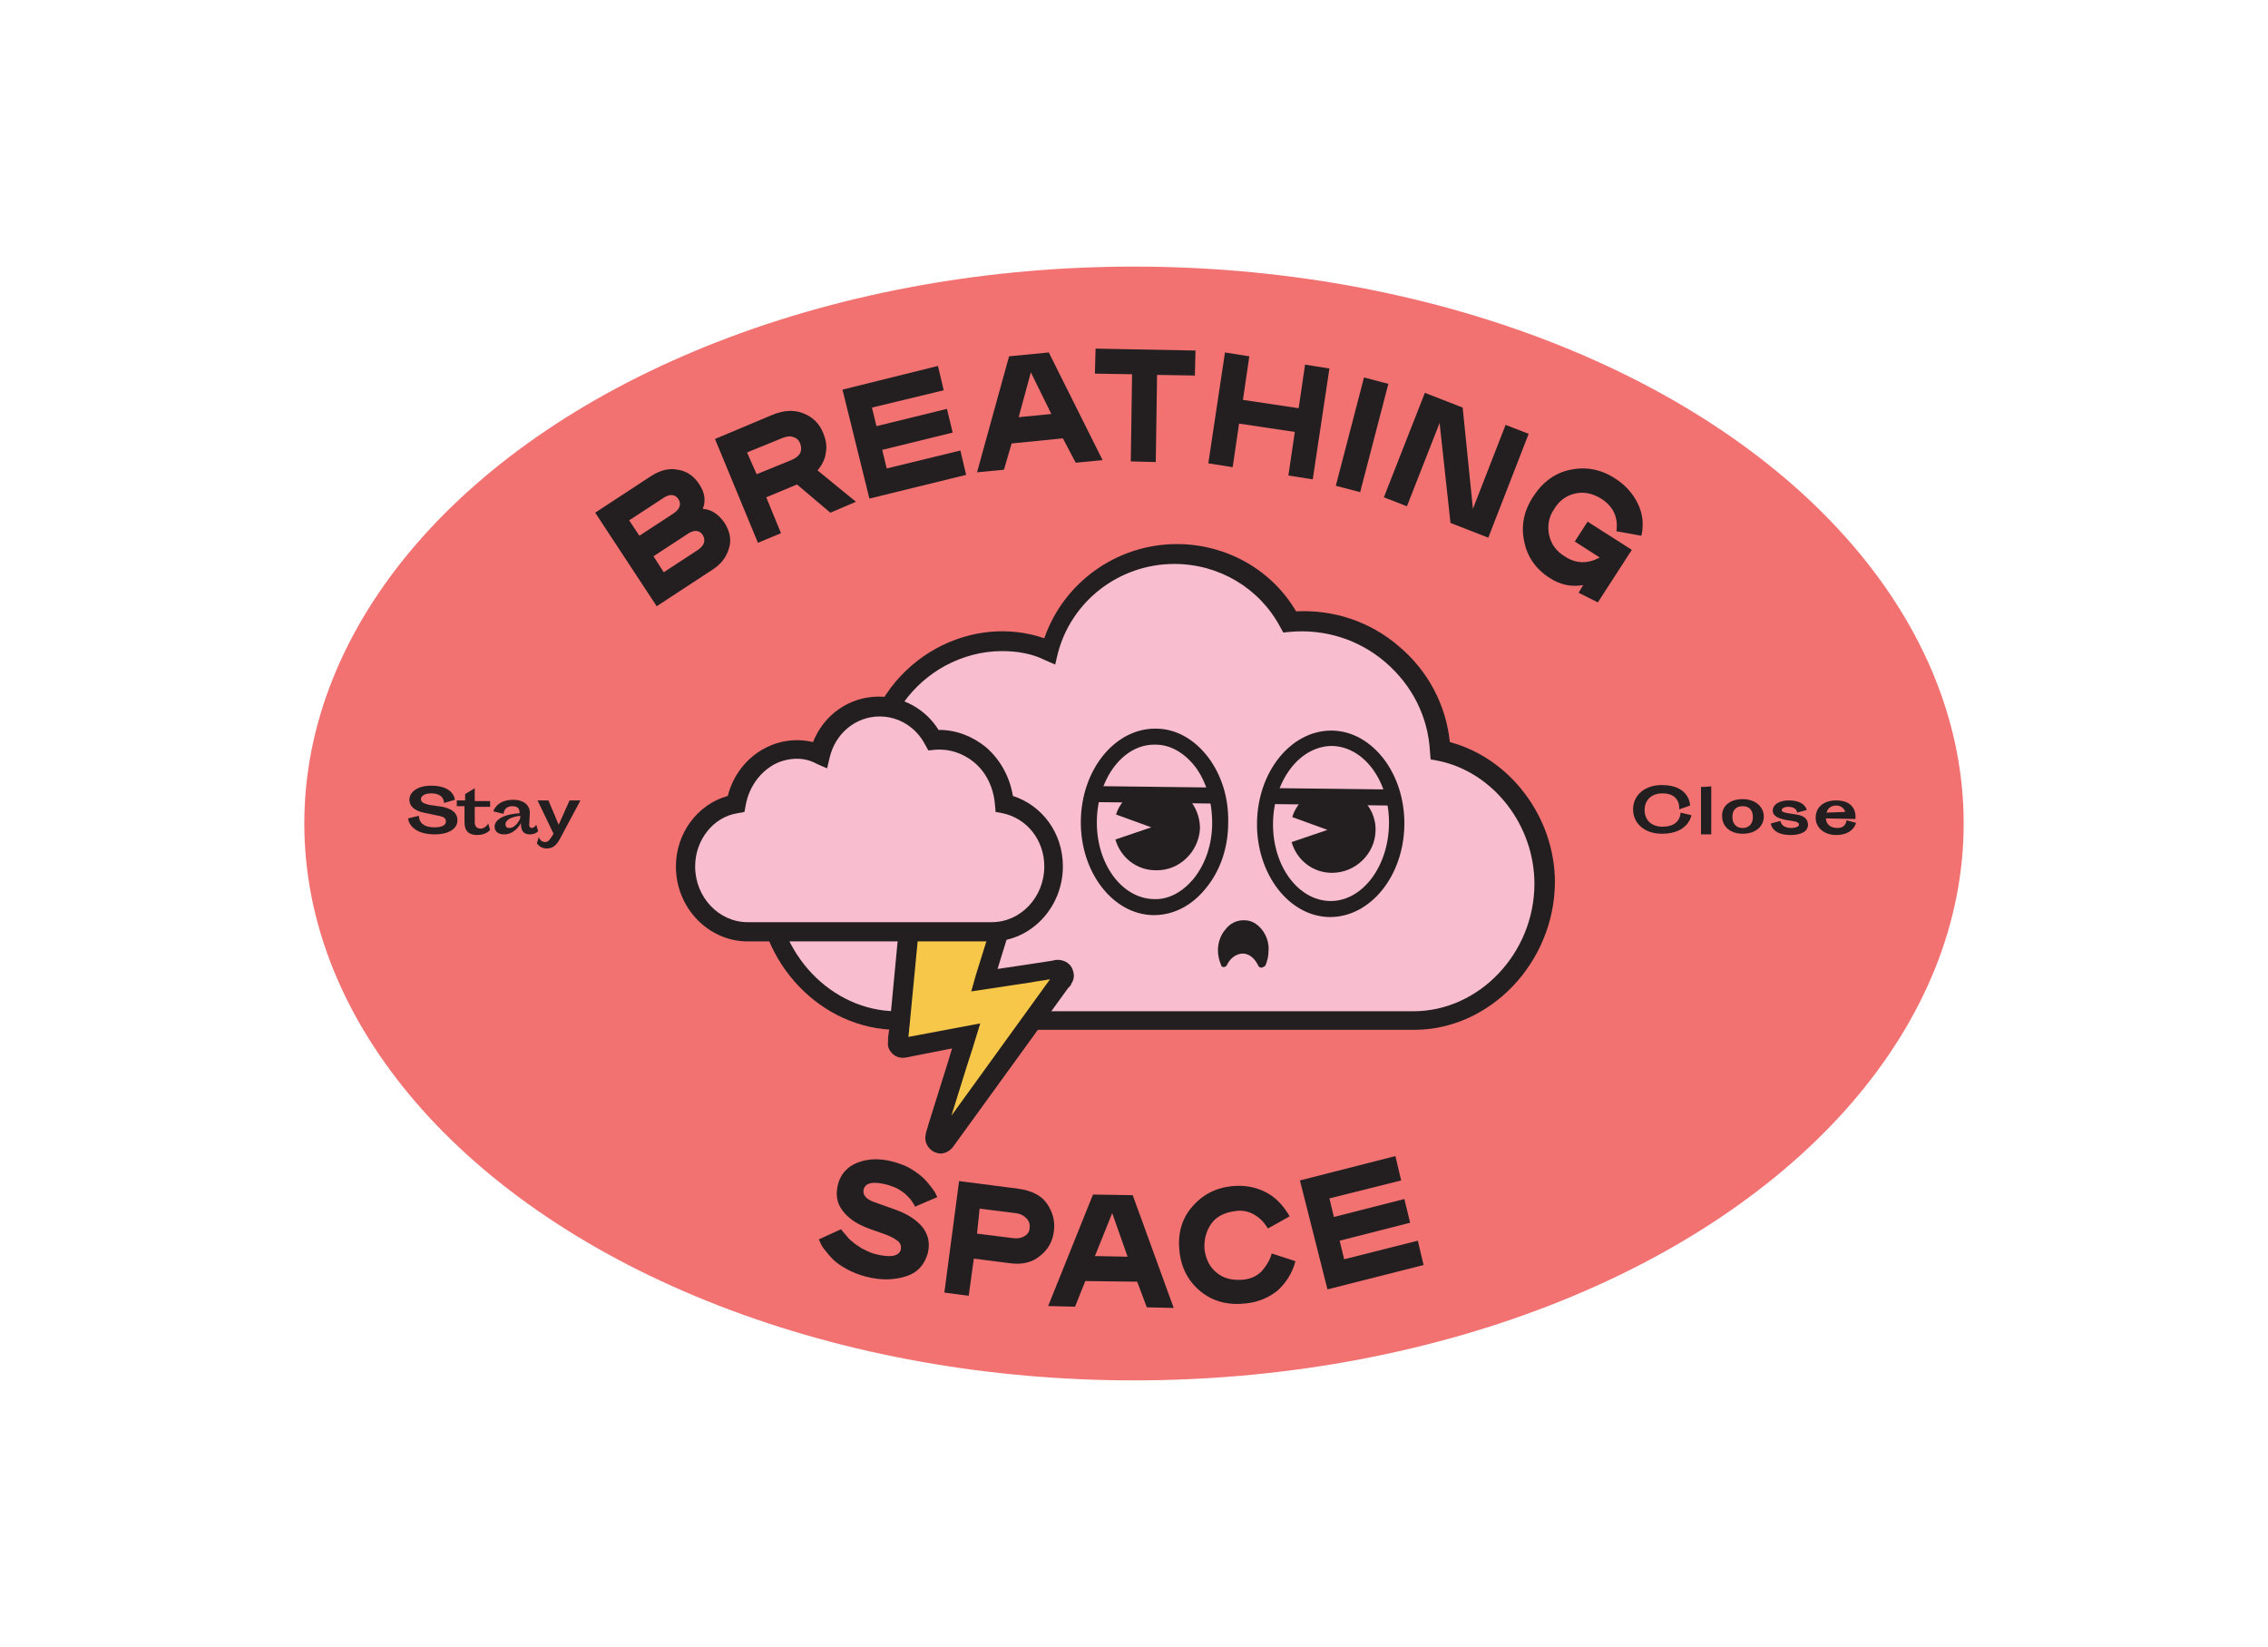 <?xml version="1.0" encoding="utf-8"?>
<!-- Generator: Adobe Illustrator 25.3.0, SVG Export Plug-In . SVG Version: 6.00 Build 0)  -->
<svg version="1.1" id="Layer_1" xmlns="http://www.w3.org/2000/svg" xmlns:xlink="http://www.w3.org/1999/xlink" x="0px" y="0px"
	 viewBox="0 0 354 257" style="enable-background:new 0 0 354 257;" xml:space="preserve">
<style type="text/css">
	.st0{fill:#F27171;}
	.st1{fill:#231F20;}
	.st2{fill:#35AF60;}
	.st3{fill:#F7C749;}
	.st4{fill:#F8BDCF;}
	.st5{fill-rule:evenodd;clip-rule:evenodd;fill:#231F20;}
	.st6{fill-rule:evenodd;clip-rule:evenodd;fill:#F27171;}
	.st7{fill-rule:evenodd;clip-rule:evenodd;fill:#F7C749;}
	.st8{fill-rule:evenodd;clip-rule:evenodd;fill:#F8BDCF;}
</style>
<g>
	<g>
		<g>
			<ellipse class="st0" cx="177" cy="128.5" rx="129.5" ry="86.9"/>
		</g>
		<g>
			<g>
				<g>
					<path class="st1" d="M135.1,199.2c-1.1-0.3-2.1-0.7-3-1.2c-0.9-0.5-1.6-1-2.1-1.5c-0.5-0.5-0.9-1-1.3-1.5s-0.6-0.9-0.7-1.2
						l-0.2-0.4l3.5-1.6c0,0.1,0.1,0.2,0.2,0.3s0.3,0.4,0.6,0.7c0.3,0.4,0.6,0.7,1,1c0.3,0.3,0.8,0.6,1.4,1c0.6,0.3,1.2,0.6,1.8,0.8
						c2.5,0.7,4,0.5,4.3-0.6c0.1-0.5,0-0.9-0.4-1.3c-0.4-0.3-1-0.7-1.8-1l-2.8-1c-1.9-0.7-3.2-1.6-4.1-2.8c-0.9-1.2-1.1-2.5-0.7-4.1
						c0.4-1.6,1.5-2.8,3.1-3.4s3.4-0.7,5.6-0.1c1,0.3,1.9,0.6,2.7,1.1s1.5,1,2,1.5c0.5,0.5,0.9,1,1.2,1.4s0.6,0.8,0.7,1.1l0.2,0.4
						l-3.5,1.5c0-0.1-0.1-0.2-0.1-0.3c-0.1-0.1-0.2-0.3-0.4-0.6s-0.5-0.6-0.8-0.9c-0.3-0.3-0.7-0.6-1.2-0.9
						c-0.5-0.3-1.1-0.5-1.7-0.7c-2.2-0.6-3.5-0.4-3.8,0.7c-0.2,0.9,0.4,1.6,2,2.1l2.8,1c2,0.7,3.4,1.6,4.4,2.8
						c0.9,1.2,1.2,2.5,0.8,4.1c-0.5,1.7-1.5,2.9-3.2,3.5C139.5,199.8,137.5,199.8,135.1,199.2z"/>
				</g>
				<g>
					<path class="st1" d="M157.5,197.1l-5.5-0.7l-0.8,5.8l-3.8-0.5l2.3-17.4l9.3,1.2c2,0.3,3.5,1,4.4,2.3s1.3,2.7,1.1,4.3
						c-0.2,1.6-0.9,2.9-2.2,3.9C161.1,197,159.5,197.4,157.5,197.1z M152.5,192.5l5.6,0.7c0.7,0.1,1.3,0,1.8-0.3s0.8-0.7,0.8-1.3
						c0.1-0.6-0.1-1.1-0.5-1.5s-0.9-0.7-1.7-0.8l-5.6-0.7L152.5,192.5z"/>
				</g>
				<g>
					<path class="st1" d="M183.2,204.1L179,204l-1.5-4l-8.1-0.1l-1.6,4l-4.2-0.1l7-17.4l6.2,0.1L183.2,204.1z M173.6,189.3l-2.7,6.7
						l5.1,0.1L173.6,189.3z"/>
				</g>
				<g>
					<path class="st1" d="M198.5,195.6l3.7,1.2c-0.5,1.9-1.5,3.4-2.8,4.6c-1.4,1.1-3,1.8-5,2c-2.7,0.3-5-0.3-6.9-1.8
						c-1.9-1.5-3.1-3.6-3.4-6.3c-0.3-2.7,0.3-5,1.9-6.9s3.6-3,6.2-3.3c2-0.2,3.7,0.1,5.3,0.9s2.8,2.1,3.8,3.8l-3.4,1.9
						c-0.6-1-1.3-1.7-2.2-2.2c-0.9-0.5-1.9-0.7-3-0.5c-1.5,0.2-2.8,0.8-3.6,1.9s-1.2,2.5-1.1,4c0.2,1.6,0.8,2.8,1.9,3.7
						c1.1,0.9,2.4,1.2,4,1.1c1.2-0.1,2.2-0.5,3-1.3C197.6,197.6,198.2,196.7,198.5,195.6z"/>
				</g>
				<g>
					<path class="st1" d="M221.3,193.6l0.9,3.8l-15,3.8l-4.3-17l14.9-3.8l0.9,3.8l-11.2,2.8l0.7,2.9l11-2.8l0.9,3.7l-11,2.8l0.7,2.9
						L221.3,193.6z"/>
				</g>
			</g>
			<g>
				<g>
					<path class="st1" d="M111.2,88.9l-8.7,5.7L92.9,80l8.7-5.7c1.4-0.9,2.8-1.3,4.2-1c1.4,0.2,2.5,1,3.3,2.2
						c0.9,1.3,1.1,2.6,0.6,3.9c1.4,0.1,2.5,0.9,3.4,2.2c0.8,1.3,1.1,2.6,0.7,3.9C113.4,86.9,112.6,88,111.2,88.9z M99.8,83.6
						l5.2-3.4c1.1-0.7,1.4-1.5,0.9-2.3c-0.5-0.8-1.4-0.9-2.5-0.1l-5.2,3.4L99.8,83.6z M103.6,89.3l5.2-3.4c1.1-0.7,1.4-1.5,0.9-2.4
						c-0.5-0.8-1.4-0.9-2.5-0.1l-5.2,3.4L103.6,89.3z"/>
				</g>
				<g>
					<path class="st1" d="M133.6,78.3l-4,1.7l-5.2-4.4l-4.8,2l2.3,5.6l-3.6,1.5l-6.7-16.2l8.8-3.7c1.9-0.8,3.5-0.9,5-0.3
						s2.5,1.6,3.1,3.1c0.4,1,0.6,2,0.4,3c-0.1,1-0.6,2-1.3,2.8L133.6,78.3z M118.1,74l5.4-2.2c0.7-0.3,1.1-0.6,1.4-1.1
						c0.2-0.5,0.2-0.9,0-1.5c-0.2-0.5-0.6-0.9-1.1-1c-0.5-0.2-1.1-0.1-1.8,0.2l-5.4,2.2L118.1,74z"/>
				</g>
				<g>
					<path class="st1" d="M149.9,70.3l0.9,3.8l-15.1,3.7l-4.2-17l14.9-3.7l0.9,3.8l-11.2,2.7l0.7,2.9l11-2.7l0.9,3.7l-11,2.7
						l0.7,2.9L149.9,70.3z"/>
				</g>
				<g>
					<path class="st1" d="M172.1,71.8l-4.2,0.4l-2-3.8l-8,0.8l-1.2,4.1l-4.2,0.4l5-18.1l6.2-0.6L172.1,71.8z M160.9,58.1l-1.9,7
						l5.1-0.5L160.9,58.1z"/>
				</g>
				<g>
					<path class="st1" d="M186.6,54.7l-0.1,3.9l-5.9-0.1l-0.2,13.6l-3.9-0.1l0.2-13.6l-5.8-0.1l0.1-3.9L186.6,54.7z"/>
				</g>
				<g>
					<path class="st1" d="M204.9,74.8l-3.8-0.6l1-6.8l-8.7-1.3l-1,6.8l-3.8-0.6l2.6-17.3l3.8,0.6l-1,6.8l8.7,1.3l1-6.8l3.8,0.6
						L204.9,74.8z"/>
				</g>
				<g>
					<path class="st1" d="M212.3,76.8l-3.8-1l4.4-16.9l3.8,1L212.3,76.8z"/>
				</g>
				<g>
					<path class="st1" d="M232.3,83.9l-5.9-2.3L224.7,66l-5.1,13l-3.6-1.4l6.4-16.3l5.9,2.3l1.6,15.8l5.1-13.1l3.6,1.4L232.3,83.9z"
						/>
				</g>
				<g>
					<path class="st1" d="M246.4,92.5l0.7-1.2c-1.8,0.3-3.5,0-5.2-1.1c-2.2-1.4-3.5-3.3-4-5.7s-0.1-4.7,1.4-7
						c1.5-2.3,3.4-3.7,5.8-4.2c2.4-0.5,4.7-0.1,6.9,1.3c1.6,1,2.8,2.3,3.6,3.9c0.8,1.6,1,3.3,0.6,5.1l-3.9-0.7
						c0.3-2.2-0.5-3.9-2.4-5.1c-1.3-0.8-2.7-1.1-4-0.8c-1.4,0.3-2.5,1.1-3.3,2.4c-0.9,1.3-1.1,2.7-0.8,4.1s1.1,2.5,2.4,3.3
						c1.8,1.2,3.6,1.2,5.5,0.2l-3.9-2.5l2-3.1l6.9,4.4l-5.3,8.2L246.4,92.5z"/>
				</g>
			</g>
		</g>
		<g>
			<g>
				<path class="st8" d="M224.9,117.1c9.5,1.9,16.3,10.8,16.3,20.7c0,11.4-9.1,21.4-20.4,21.4c-26.9,0-53.7,0-80.6,0
					c-11.4,0-20.4-10.1-20.4-21.4c0-9.8,7.2-19.2,16.7-20.7c2.3-12.9,15.9-20.4,27.6-15.5c2.3-8.7,10.2-15.1,19.7-15.1
					c7.6,0,14.4,4.2,17.8,10.6C213.5,95.9,224.1,105,224.9,117.1z"/>
				<path class="st1" d="M220.7,160.7h-80.6c-11.9,0-21.9-10.5-21.9-22.9c0-10.4,7.3-19.9,16.9-22c1.4-6.2,5.4-11.5,11-14.6
					c5.3-2.9,11.4-3.5,16.9-1.6c3-8.7,11.3-14.7,20.7-14.7c7.7,0,14.8,4,18.6,10.5c5.9-0.3,11.6,1.6,16.1,5.5
					c4.5,3.8,7.3,9.1,7.9,14.9c9.4,2.5,16.4,11.7,16.4,21.9C242.6,150.2,232.6,160.7,220.7,160.7z M156.4,101.6
					c-3.1,0-6.1,0.8-8.9,2.3c-5.1,2.8-8.7,7.7-9.7,13.5l-0.2,1.1l-1.1,0.2c-8.5,1.4-15.4,10-15.4,19.2c0,10.8,8.7,19.9,18.9,19.9
					h80.6c10.3,0,18.9-9.1,18.9-19.9c0-9.2-6.5-17.5-15.1-19.2l-1.1-0.2l-0.1-1.2c-0.3-5.5-2.8-10.4-7-14c-4.1-3.5-9.4-5.2-14.9-4.7
					l-1,0.1l-0.5-0.9c-3.2-6-9.5-9.8-16.5-9.8c-8.6,0-16.1,5.8-18.2,14l-0.4,1.7l-1.6-0.7C161.1,102,158.8,101.6,156.4,101.6z"/>
			</g>
		</g>
		<g>
			<g>
				<g>
					<path class="st1" d="M180.4,135.8c-3,0-5.5-2-6.3-4.8l5.6-1.9l-5.5-2c0.3-1,0.9-1.9,1.6-2.6c1.2-1.3,7.5-1.6,8.6-0.8
						c1.8,1.2,2.9,3.3,2.9,5.6C187.1,132.9,184.1,135.9,180.4,135.8z"/>
				</g>
				<g>
					<path class="st1" d="M207.9,136.2c-3,0-5.5-2-6.3-4.8l5.6-1.9l-5.5-2c0.4-1.3,1.2-2.4,2.2-3.2c1.2-0.9,7.4-0.8,8.6,0.3
						c1.4,1.2,2.3,3.1,2.2,5.1C214.6,133.2,211.6,136.2,207.9,136.2z"/>
				</g>
				<g>
					<path class="st1" d="M180.1,142.8c0,0-0.1,0-0.1,0c-6.3-0.1-11.4-6.7-11.3-14.7l0,0c0.1-8,5.3-14.4,11.6-14.4c0,0,0.1,0,0.1,0
						c3.1,0,6,1.6,8.2,4.5c2.1,2.8,3.2,6.4,3.1,10.2c0,3.8-1.2,7.4-3.4,10.1C186.1,141.3,183.2,142.8,180.1,142.8z M171.2,128.1
						c-0.1,6.7,3.9,12.1,8.9,12.2c2.4,0.1,4.6-1.2,6.3-3.3c1.8-2.3,2.8-5.3,2.8-8.6c0-3.3-0.9-6.4-2.6-8.7c-1.7-2.2-3.9-3.5-6.2-3.5
						c0,0-0.1,0-0.1,0C175.3,116.1,171.3,121.5,171.2,128.1L171.2,128.1z"/>
				</g>
				<g>
					<path class="st1" d="M207.6,143.1c0,0-0.1,0-0.1,0c-6.3-0.1-11.4-6.7-11.3-14.7l0,0c0.1-8,5.3-14.4,11.6-14.4c0,0,0.1,0,0.1,0
						c6.3,0.1,11.4,6.7,11.3,14.7C219.1,136.7,213.9,143.1,207.6,143.1z M198.7,128.4c-0.1,6.7,3.9,12.1,8.9,12.2c0,0,0.1,0,0.1,0
						c4.9,0,9-5.3,9.1-12c0.1-6.7-3.9-12.1-8.9-12.2c0,0-0.1,0-0.1,0C202.8,116.5,198.8,121.8,198.7,128.4L198.7,128.4z"/>
				</g>
				<g>
					
						<rect x="179" y="113.8" transform="matrix(1.214312e-02 -1 1 1.214312e-02 54.029 302.772)" class="st1" width="2.5" height="20.5"/>
				</g>
				<g>
					
						<rect x="206.5" y="114.1" transform="matrix(1.214312e-02 -1 1 1.214312e-02 80.837 330.576)" class="st1" width="2.5" height="20.5"/>
				</g>
			</g>
		</g>
		<g>
			<path class="st3" d="M165.9,151.6c-0.2-0.3-0.6-0.4-0.9-0.3c-1.5,0.2-2.9,0.4-4.4,0.7c-2.3,0.4-4.6,0.7-7,1.1c0,0,0,0-0.1,0
				c0-0.1,0-0.1,0.1-0.2c0.4-1.3,0.8-2.5,1.2-3.8c0.5-1.5,0.9-3,1.4-4.5c0.4-1.3,0.8-2.6,1.2-3.9c0.2-0.6,0.4-1.3,0.6-1.9
				c0,0,0,0,0,0c0.2-0.6-0.3-1.1-0.9-1.1c-1.6,0-3.1,0-4.7,0c-2.5,0-5,0-7.4,0c-0.6,0-1.1,0-1.7,0c-0.5,0-0.9,0.4-0.9,0.9
				c0,0,0,0,0,0c-0.1,0.8-0.2,1.6-0.2,2.4c-0.2,1.9-0.4,3.9-0.6,5.8c-0.2,2.3-0.5,4.7-0.7,7c-0.2,2-0.4,4-0.6,6.1
				c-0.1,1-0.2,2-0.3,3c0,0,0,0,0,0c0,0.3,0.1,0.5,0.4,0.7c0.2,0.2,0.5,0.2,0.8,0.2c1.3-0.2,2.5-0.5,3.8-0.7
				c1.9-0.4,3.9-0.8,5.8-1.1c0,0.1-0.1,0.2-0.1,0.3c-0.4,1.4-0.9,2.7-1.3,4.1c-0.5,1.6-1,3.3-1.6,4.9c-0.4,1.4-0.9,2.8-1.3,4.2
				c-0.2,0.7-0.5,1.4-0.6,2.1c0,0,0,0,0,0c-0.1,0.4,0.1,0.9,0.5,1.1c0.4,0.2,0.9,0,1.1-0.4c0.2-0.2,0.3-0.5,0.5-0.7
				c0.4-0.6,0.9-1.2,1.3-1.9c0.7-0.9,1.3-1.8,2-2.7c0.8-1.1,1.6-2.2,2.4-3.4c0.9-1.2,1.8-2.4,2.6-3.7c0.9-1.2,1.8-2.5,2.7-3.7
				c0.8-1.2,1.7-2.3,2.5-3.5c0.7-1,1.4-1.9,2.1-2.9c0.5-0.7,1-1.4,1.5-2.1c0.2-0.3,0.5-0.7,0.7-1c0,0,0,0,0,0
				C166.2,152.3,166.1,151.8,165.9,151.6z"/>
			<path class="st1" d="M146.8,180c-0.3,0-0.6-0.1-0.9-0.2c-1.1-0.5-1.7-1.7-1.4-2.8l0-0.1c0.1-0.5,0.3-0.9,0.4-1.4l3.1-9.9
				c0.2-0.7,0.4-1.3,0.6-2l-7.1,1.4c-0.9,0.2-1.6-0.1-2-0.4c-0.6-0.5-1-1.2-0.9-1.9l0-0.2c0-0.7,0.1-1.3,0.2-1.9
				c0-0.3,0.1-0.7,0.1-1l2-21.1c0-0.6,0.2-1.2,0.7-1.6c0.5-0.5,1.1-0.8,1.7-0.8h13.8c0.8,0,1.5,0.4,1.9,1c0.5,0.6,0.6,1.4,0.4,2.1
				l0,0.1c-0.1,0.4-0.2,0.8-0.4,1.2l-3.3,10.7l4.7-0.7c1.3-0.2,2.6-0.4,3.9-0.6l0.4-0.1c1-0.1,1.8,0.2,2.4,0.9
				c0.5,0.7,0.8,1.9,0.1,2.8l0,0.1c-0.1,0.2-0.3,0.4-0.5,0.6l-17.9,24.7C148.3,179.6,147.5,180,146.8,180z M153,159.7l-0.8,2.6
				c-0.4,1.4-0.9,2.8-1.3,4.1l-2.4,7.7l15.4-21.3c-1,0.2-2,0.3-3,0.5l-9.3,1.4l0.7-2.5l4-12.8c0.1-0.2,0.1-0.3,0.2-0.5h-12.5
				l-2,20.8c0,0.3-0.1,0.7-0.1,1c0,0.4-0.1,0.7-0.1,1.1L153,159.7z"/>
		</g>
		<g>
			<g>
				<path class="st8" d="M156.7,125.4c4.5,0.9,7.7,4.9,7.7,9.8c0,5.7-4.3,10.2-9.7,10.2c-12.7,0-25.4,0-38.1,0
					c-5.4,0-9.7-4.5-9.7-10.2c0-4.9,3.4-9,7.9-9.8c1.1-6.4,7.5-10.2,13-7.7c1.1-4.3,4.8-7.5,9.3-7.5c3.6,0,6.8,2.1,8.4,5.3
					C151.4,114.8,156.4,119.4,156.7,125.4z"/>
				<path class="st1" d="M154.8,146.9h-38.1c-6.1,0-11.2-5.2-11.2-11.7c0-5.2,3.4-9.7,8.1-11c0.8-3.2,2.9-5.9,5.7-7.4
					c2.4-1.3,5.1-1.6,7.6-1c1.7-4.3,5.7-7.1,10.3-7.1c3.8,0,7.3,2,9.3,5.2c0,0,0.1,0,0.1,0c2.7,0,5.2,1,7.3,2.7
					c2.2,1.9,3.7,4.6,4.2,7.6c4.6,1.5,7.8,5.8,7.8,11C165.9,141.6,160.9,146.9,154.8,146.9z M124.4,118.4c-1.2,0-2.5,0.3-3.6,0.9
					c-2.3,1.3-3.9,3.6-4.4,6.3l-0.2,1.1l-1.1,0.2c-3.8,0.6-6.6,4.2-6.6,8.3c0,4.8,3.7,8.7,8.2,8.7h38.1c4.5,0,8.2-3.9,8.2-8.7
					c0-4.1-2.7-7.5-6.5-8.3l-1.1-0.2l-0.1-1.1c-0.2-2.6-1.3-5-3.2-6.6c-1.8-1.5-4-2.2-6.2-2l-1,0.1l-0.5-0.9
					c-1.4-2.7-4.1-4.4-7.1-4.4c-3.7,0-6.9,2.6-7.8,6.4l-0.4,1.7l-1.6-0.7C126.4,118.6,125.4,118.4,124.4,118.4z"/>
			</g>
		</g>
		<g>
			<g>
				<path class="st1" d="M194,148.3c1.3,0,2.3,0.9,2.9,2.2c0.3-0.6,0.5-1.3,0.5-2.1c0-2.3-1.4-4.3-3.3-4.3c-1.9,0-3.4,1.8-3.4,4.2
					c0,0.8,0.1,1.5,0.4,2.1C191.6,149.1,192.7,148.3,194,148.3z"/>
				<path class="st1" d="M196.9,151C196.9,151,196.9,151,196.9,151c-0.2,0-0.4-0.1-0.5-0.3c-0.5-1.1-1.4-1.9-2.4-1.9l0,0
					c-1,0-2,0.7-2.5,1.8c-0.1,0.2-0.3,0.3-0.5,0.3c-0.2,0-0.4-0.1-0.4-0.3c-0.3-0.7-0.5-1.5-0.5-2.3c0-1.2,0.4-2.4,1.2-3.3
					c0.7-0.9,1.7-1.4,2.8-1.4c0,0,0,0,0.1,0c1.1,0,2,0.5,2.8,1.5c0.7,0.9,1.1,2.1,1,3.3c0,0.8-0.2,1.6-0.5,2.3
					C197.2,150.9,197,151,196.9,151z M194,147.8c1.1,0,2.1,0.6,2.8,1.5c0.1-0.3,0.1-0.6,0.1-0.9c0-1-0.3-2-0.8-2.7
					c-0.5-0.7-1.2-1.1-2-1.1c-0.8,0-1.5,0.4-2,1c-0.6,0.7-0.9,1.7-0.9,2.7c0,0.3,0,0.6,0.1,0.9C191.9,148.3,192.9,147.8,194,147.8
					L194,147.8z"/>
			</g>
		</g>
	</g>
	<g>
		<g>
			<g>
				<path class="st1" d="M262.1,126.3c0,0,0.3-2.5-2.6-2.5c-1.8,0-2.8,1.1-2.8,2.6c0,1.6,1.1,2.6,2.8,2.6c2.9,0,2.8-2.2,2.8-2.2
					l1.7,0.4c0,0-0.4,2.9-4.6,2.9c-2.7,0-4.5-1.6-4.5-3.8c0-2.2,1.8-3.8,4.5-3.8c4.4,0,4.4,3.2,4.4,3.2L262.1,126.3z"/>
			</g>
			<g>
				<path class="st1" d="M265.5,122.8c0.8,0,1.6-0.1,1.6-0.1v7.5h-1.6V122.8z"/>
			</g>
			<g>
				<path class="st1" d="M272,124.7c2,0,3.3,1.2,3.3,2.7c0,1.5-1.2,2.7-3.3,2.7c-2,0-3.2-1.2-3.2-2.7
					C268.7,125.9,269.9,124.7,272,124.7z M272,129.2c1.2,0,1.6-0.9,1.6-1.7c0-0.9-0.4-1.7-1.6-1.7c-1.2,0-1.6,0.8-1.6,1.7
					C270.4,128.3,270.8,129.2,272,129.2z"/>
			</g>
			<g>
				<path class="st1" d="M279.6,129.2c0.6,0,1.2-0.2,1.2-0.5c0-0.3-0.3-0.5-1.1-0.6l-1.2-0.2c-0.8-0.2-1.8-0.5-1.8-1.4
					c0-1,1.1-1.6,2.5-1.6c2.6,0,2.8,1.5,2.8,1.5l-1.5,0.4c0,0,0-0.9-1.4-0.9c-0.7,0-1,0.3-1,0.5c0,0.3,0.4,0.4,1,0.5l1.3,0.2
					c1.3,0.2,1.8,0.8,1.8,1.6c0,1.1-1.2,1.6-2.7,1.6c-3,0-3.1-1.8-3.1-1.8l1.5-0.4C277.9,128,277.9,129.2,279.6,129.2z"/>
			</g>
			<g>
				<path class="st1" d="M286.8,129.2c1.4,0,1.4-1.2,1.4-1.2l1.5,0.4c0,0-0.4,1.9-3.1,1.9c-1.7,0-3.2-1-3.2-2.7
					c0-1.6,1.2-2.7,3.2-2.7c3,0,3.1,2.2,3,2.9l-4.6-0.1C285,128.4,285.5,129.2,286.8,129.2z M286.6,125.7c-1.3,0-1.5,1.1-1.5,1.1
					l2.9-0.1C288,126.7,287.8,125.7,286.6,125.7z"/>
			</g>
		</g>
		<g>
			<g>
				<path class="st1" d="M69.1,125.9c1.8,0.4,2.3,1.2,2.3,2.1c0,1.4-1.5,2.2-3.5,2.2c-3.1,0-4.1-1.5-4.2-2.5l1.7-0.4
					c0,0-0.2,1.8,2.4,1.8c1.1,0,1.8-0.3,1.8-0.9c0-0.7-0.6-0.8-1.6-1l-1.9-0.4c-1.4-0.3-2.2-1-2.2-2c0-1.1,1.1-2.2,3.4-2.2
					c3.6,0,3.7,2.2,3.7,2.2l-1.7,0.5c0,0,0.1-1.5-2-1.5c-1,0-1.6,0.4-1.6,0.9c0,0.5,0.5,0.7,1.3,0.9L69.1,125.9z"/>
			</g>
			<g>
				<path class="st1" d="M71.4,124.9h1.2v-1l1.5-0.9v2h2.4v0.9h-2.4v2.4c0,0.6,0.3,1,0.9,1c0.8,0,1.2-0.8,1.2-0.8l0.3,1
					c0,0-0.6,0.8-2,0.8c-1.3,0-2-0.6-2-2v-2.5h-1.2V124.9z"/>
			</g>
			<g>
				<path class="st1" d="M83,129.2c0.4,0,0.7-0.5,0.7-0.5l0.3,1c0,0-0.4,0.5-1.3,0.5c-1.1,0-1.4-0.7-1.4-1.8c0,0.1-0.9,1.8-2.6,1.8
					c-1,0-1.5-0.5-1.5-1.2c0-0.9,1-1.9,3.9-2.1c0-0.5-0.1-1.1-1.1-1.1c-1.4,0-1.4,1.2-1.4,1.2l-1.6-0.4c0,0,0.5-1.8,3.1-1.8
					c1.7,0,2.6,0.9,2.6,2l-0.1,2C82.6,129,82.8,129.2,83,129.2z M79.5,129.2c1.1,0,1.7-1.5,1.7-1.5v-0.4c-1.7,0.2-2.3,0.8-2.3,1.3
					C78.9,128.9,79,129.2,79.5,129.2z"/>
			</g>
			<g>
				<path class="st1" d="M83.9,124.9h1.7l1.6,3.8l1.7-3.8h1.7l-3.1,5.8c-0.6,1.2-1.2,1.7-2.2,1.7c-1,0-1.5-0.8-1.5-0.8l0.3-1
					c0,0,0.2,0.8,1,0.8c0.6,0,0.9-0.7,1.3-1.3L83.9,124.9z"/>
			</g>
		</g>
	</g>
</g>
</svg>
